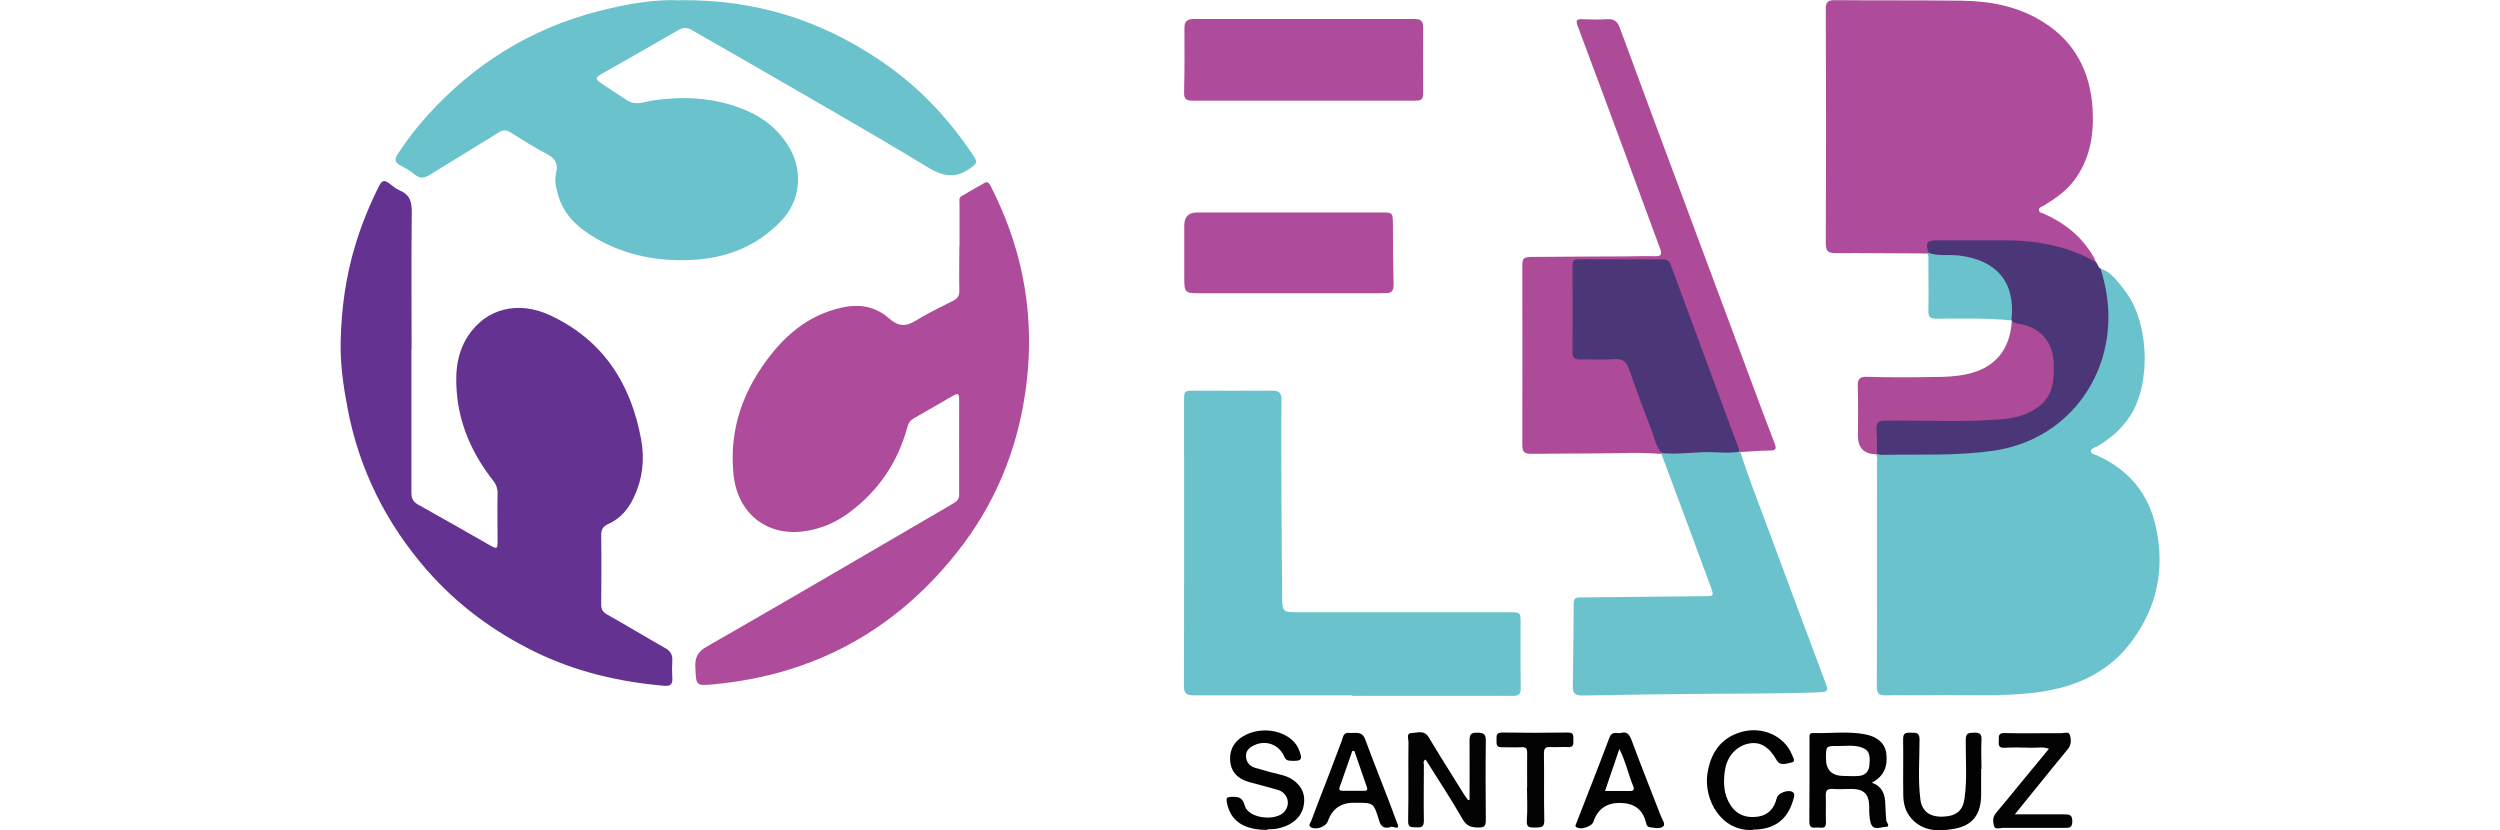 <?xml version="1.0" encoding="UTF-8"?>
<svg xmlns="http://www.w3.org/2000/svg" version="1.1" viewBox="0 0 144.5 48">
  <defs>
    <style>
      .cls-1 {
        fill: #ae4b9a;
      }

      .cls-2 {
        fill: #ae4b98;
      }

      .cls-3 {
        fill: #020202;
      }

      .cls-4 {
        fill: #643290;
      }

      .cls-5 {
        fill: #4b3778;
      }

      .cls-6 {
        fill: #69c2cc;
      }

      .cls-7 {
        fill: #030303;
      }

      .cls-8 {
        fill: #ae4b99;
      }
    </style>
  </defs>
  <!-- Generator: Adobe Illustrator 28.6.0, SVG Export Plug-In . SVG Version: 1.2.0 Build 709)  -->
  <g>
    <g id="Capa_1">
      <g>
        <path class="cls-4" d="M23.78,20.18c0,2.76,0,5.52,0,8.29,0,.35.1.54.41.71,1.39.77,2.76,1.56,4.13,2.34.41.23.44.21.44-.26,0-.92-.02-1.84,0-2.76,0-.29-.09-.52-.27-.74-1.09-1.39-1.83-2.95-2.05-4.71-.15-1.26-.11-2.52.61-3.63,1.05-1.6,2.91-2.06,4.76-1.19,3.05,1.43,4.66,3.94,5.25,7.18.21,1.15.08,2.28-.43,3.35-.32.68-.78,1.22-1.48,1.53-.3.13-.41.33-.4.67.02,1.33.01,2.66,0,3.98,0,.27.08.43.33.57,1.13.64,2.24,1.31,3.37,1.95.3.17.43.38.41.73-.02.33-.02.67,0,1,.03.36-.11.48-.47.45-2.61-.23-5.12-.81-7.48-1.97-2.37-1.16-4.46-2.7-6.21-4.69-2.38-2.72-3.95-5.85-4.62-9.43-.24-1.26-.42-2.54-.39-3.82.04-1.9.3-3.78.86-5.61.36-1.17.82-2.3,1.37-3.39.15-.29.3-.34.55-.15.2.15.41.33.64.43.6.25.7.69.69,1.3-.03,2.63-.01,5.25-.01,7.88h0Z"/>
        <path class="cls-1" d="M55.46,14.26c0-.83,0-1.66,0-2.49,0-.15-.05-.33.1-.42.45-.27.91-.54,1.37-.79.19-.1.27.09.34.21.2.41.4.81.58,1.23,1.5,3.45,1.96,7.05,1.4,10.76-.5,3.39-1.8,6.48-3.94,9.17-3.59,4.53-8.27,7.07-14.03,7.62-1.07.1-1.04.09-1.09-.99-.03-.57.15-.89.65-1.18,3.67-2.1,7.32-4.23,10.97-6.36,1.11-.64,2.21-1.3,3.32-1.94.22-.13.32-.27.31-.54-.01-1.78,0-3.56,0-5.34,0-.49-.04-.51-.47-.26-.71.41-1.41.82-2.12,1.22-.22.12-.34.28-.4.51-.55,2.04-1.67,3.7-3.37,4.96-.8.6-1.71.97-2.7,1.09-2.12.25-3.75-1.09-3.98-3.27-.28-2.67.58-4.99,2.24-7.05,1.05-1.3,2.34-2.25,4.01-2.62,1.01-.23,1.95-.07,2.72.61.52.46.96.52,1.55.15.69-.43,1.43-.78,2.16-1.15.26-.13.38-.29.37-.6-.02-.84,0-1.69,0-2.54,0,0,0,0,0,0Z"/>
        <path class="cls-6" d="M39.34.01c4.36-.04,8.06,1.17,11.41,3.4,2.25,1.49,4.09,3.41,5.57,5.68.18.28.09.39-.15.57-.84.64-1.56.6-2.51.03-3.69-2.24-7.44-4.36-11.17-6.52-.82-.48-1.65-.93-2.47-1.42-.3-.18-.53-.17-.83,0-1.49.86-2.98,1.71-4.48,2.56-.32.18-.26.3-.01.47.52.34,1.03.69,1.55,1.02.51.33,1.04.06,1.54,0,1.67-.24,3.31-.17,4.9.41,1.29.46,2.34,1.22,3.01,2.46.72,1.34.53,2.98-.55,4.1-1.4,1.46-3.13,2.15-5.13,2.25-1.96.1-3.82-.24-5.53-1.22-1.02-.58-1.88-1.33-2.23-2.51-.13-.43-.22-.88-.11-1.34.11-.47-.04-.78-.49-1.02-.73-.38-1.44-.83-2.14-1.27-.25-.15-.44-.17-.7,0-1.32.82-2.65,1.62-3.97,2.44-.29.18-.56.25-.86,0-.27-.22-.57-.4-.88-.56-.31-.17-.3-.35-.13-.62.51-.79,1.08-1.53,1.7-2.22,2.7-2.99,5.98-5.04,9.89-6.05,1.66-.43,3.33-.71,4.76-.63Z"/>
        <path class="cls-6" d="M121.42,15.53c.63.2.97.74,1.35,1.21,1.43,1.77,1.6,5.32.38,7.26-.49.77-1.15,1.34-1.93,1.8-.13.08-.37.1-.36.29,0,.16.23.18.36.24,1.8.81,2.95,2.17,3.38,4.09.54,2.4.11,4.61-1.35,6.6-1.33,1.82-3.19,2.67-5.38,2.98-2.06.29-4.13.14-6.19.18-.89.02-1.78-.02-2.67.01-.42.01-.53-.11-.53-.53.02-4.29.01-8.58.01-12.86,0-.19.06-.4-.09-.57.03-.04.07-.07.13-.08,1.45.04,2.9.08,4.34,0,1.64-.09,3.28-.22,4.79-1,2.3-1.19,3.58-3.1,4.01-5.63.2-1.2.08-2.37-.24-3.53-.04-.16-.12-.32,0-.47Z"/>
        <path class="cls-1" d="M111.39,14.65c-1.77,0-3.53-.03-5.3-.02-.44,0-.56-.12-.56-.56.02-4.51.02-9.02,0-13.53,0-.41.11-.54.53-.53,2.44.02,4.89,0,7.33.03,1.68.02,3.31.34,4.75,1.26,1.81,1.15,2.67,2.86,2.81,4.95.09,1.49-.13,2.92-1.05,4.16-.47.63-1.1,1.06-1.76,1.47-.11.07-.29.09-.29.25,0,.17.19.18.3.23,1.23.55,2.23,1.36,2.9,2.56.04.08.06.17.1.25-.18.07-.32-.02-.47-.1-1.41-.72-2.92-1.01-4.49-1.03-1.35-.02-2.71,0-4.06,0-.53,0-.55.02-.63.53-.02.06-.05.09-.11.09Z"/>
        <path class="cls-6" d="M78.15,40.19c-3.05,0-6.1,0-9.15,0-.42,0-.57-.11-.57-.55.02-5.48.01-10.96.01-16.44,0-.61,0-.62.6-.62,1.49,0,2.99.01,4.48,0,.4,0,.55.1.55.53-.02,1.9-.01,3.8,0,5.71,0,1.86.03,3.71.04,5.57,0,1,0,1,1.01,1,4.05,0,8.09,0,12.14,0,.62,0,.63,0,.63.62,0,1.25-.01,2.51.01,3.76,0,.37-.12.45-.47.45-3.09-.01-6.19,0-9.28,0h0Z"/>
        <path class="cls-6" d="M100.6,26.14c.45,1.44,1.01,2.84,1.53,4.25,1.13,3.05,2.27,6.1,3.41,9.15.13.35.1.45-.31.47-2.1.09-4.19.07-6.29.09-2.49.02-4.98.05-7.47.1-.42,0-.57-.13-.56-.53.02-1.6.04-3.2.05-4.8,0-.35.2-.34.44-.34,2.35-.02,4.71-.05,7.06-.07.62,0,.62,0,.4-.6-.94-2.55-1.88-5.09-2.83-7.63.02-.02.04-.04.06-.06.48-.16.98-.13,1.47-.16.86-.06,1.72-.02,2.58-.01.14,0,.27.01.39.09.02.02.04.04.06.06Z"/>
        <path class="cls-8" d="M96.04,26.24c-.77-.07-1.53-.07-2.3-.05-1.75.03-3.5.02-5.25.04-.38,0-.5-.12-.5-.5.01-3.44,0-6.88,0-10.32,0-.51.05-.56.68-.56,1.75-.02,3.5-.02,5.25-.03.57,0,1.15-.03,1.72-.01.38.01.44-.1.31-.45-.69-1.84-1.35-3.68-2.03-5.52-.91-2.45-1.81-4.89-2.73-7.34-.12-.31-.07-.4.26-.39.48.02.97.03,1.45,0,.41-.03.6.15.73.51.65,1.77,1.31,3.54,1.96,5.3,1.76,4.74,3.53,9.47,5.29,14.2.56,1.51,1.12,3.03,1.7,4.53.12.31.04.39-.27.39-.57,0-1.14.06-1.72.09,0-.02-.02-.03-.03-.05-.19-.13-.24-.34-.32-.53-1.22-3.31-2.47-6.61-3.69-9.92-.15-.39-.37-.53-.77-.53-1.4.02-2.81,0-4.21,0-.52,0-.55.03-.55.53,0,1.48,0,2.96,0,4.43,0,.52.06.57.57.58.54,0,1.09,0,1.63,0,.72,0,.83.08,1.07.73.49,1.35,1.03,2.68,1.49,4.03.09.25.28.47.26.76,0,.02,0,.04,0,.06Z"/>
        <path class="cls-1" d="M75.36,5.82c-2.14,0-4.29,0-6.43,0-.37,0-.5-.1-.49-.49.03-1.24.03-2.47.02-3.71,0-.39.16-.52.54-.52,4.26,0,8.51,0,12.77,0,.35,0,.49.12.49.47,0,1.28-.01,2.57,0,3.85,0,.38-.2.4-.49.4-2.14,0-4.29,0-6.43,0h0Z"/>
        <path class="cls-5" d="M111.47,14.62c-.19-.6-.1-.73.52-.73,1.28,0,2.56,0,3.84,0,1.88,0,3.67.32,5.32,1.26.11.11.11.3.26.37.32,1.01.49,2.04.45,3.11-.12,3.61-2.65,6.85-6.64,7.42-2.13.31-4.27.2-6.4.24-.12,0-.24,0-.35-.08-.27-.58-.13-1.17-.09-1.77.01-.15.15-.21.3-.24.18-.03.36-.03.54-.03,1.64,0,3.29,0,4.93,0,.74,0,1.48-.08,2.2-.21,2-.36,2.92-2.48,1.84-4.22-.33-.52-.84-.76-1.41-.9-.2-.05-.43-.05-.5-.31l-.03-.03c-.15-.2-.12-.43-.11-.65.07-1.74-1.08-2.68-2.69-2.94-.48-.08-.96-.11-1.44-.1-.2,0-.43.03-.55-.21Z"/>
        <path class="cls-1" d="M74.54,12.28c1.77,0,3.53,0,5.3,0,.66,0,.66,0,.67.68,0,1.16.01,2.32.04,3.49,0,.34-.1.51-.46.49-.12,0-.24.01-.36.01-3.43,0-6.85,0-10.28,0-.99,0-1,0-1-1.01,0-.97,0-1.93,0-2.9q0-.76.74-.76c1.78,0,3.56,0,5.34,0,0,0,0,0,0,0Z"/>
        <path class="cls-2" d="M116.29,18.56c.11.11.25.13.4.16,1.25.19,1.99,1.06,2.02,2.33.02.91-.04,1.8-.83,2.42-.66.52-1.45.71-2.27.77-2.2.17-4.4.05-6.61.07-.44,0-.58.13-.54.56.04.45.02.9.03,1.36-.03,0-.06.02-.09.03q-1.01-.05-1.01-1.05c0-.95.02-1.9-.01-2.85-.02-.44.09-.6.56-.58,1.3.04,2.59.03,3.89.01.62,0,1.23-.03,1.84-.16,1.62-.34,2.51-1.4,2.61-3.06Z"/>
        <path class="cls-6" d="M111.47,14.62c.58.2,1.19.08,1.78.15,2.11.27,3.27,1.49,3.01,3.75-1.45-.15-2.91-.1-4.37-.1-.34,0-.44-.13-.43-.45.02-.95,0-1.89,0-2.84,0-.16.04-.33-.07-.48.02-.01.05-.02.08-.03Z"/>
        <path class="cls-7" d="M84.94,46.23c0-1.14.01-2.28,0-3.43,0-.36.09-.46.45-.45.36,0,.49.07.49.46-.02,1.54-.01,3.08,0,4.61,0,.31-.08.41-.4.41-.42,0-.7-.06-.94-.48-.67-1.17-1.42-2.3-2.14-3.45-.17.08-.1.22-.1.33,0,1.07-.02,2.14,0,3.21,0,.35-.14.4-.43.38-.26-.02-.49.05-.48-.37.03-1.52,0-3.05.02-4.57,0-.18-.14-.5.17-.51.34-.01.74-.2,1.01.26.66,1.11,1.36,2.2,2.04,3.3.07.11.15.21.23.32l.1-.03Z"/>
        <path class="cls-3" d="M73.26,47.97c-1.41,0-2.15-.54-2.35-1.6-.05-.28.03-.3.25-.31.39-.01.65-.01.79.51.2.74,1.81.93,2.3.33.37-.45.17-1.09-.41-1.25-.55-.16-1.1-.3-1.65-.45-.65-.18-1.06-.6-1.09-1.28-.03-.65.29-1.14.89-1.44.92-.46,2.15-.3,2.8.4.11.12.21.26.27.41.26.63.19.72-.5.68-.18-.01-.26-.08-.33-.24-.3-.7-1.06-.98-1.75-.65-.27.13-.48.32-.46.65.02.34.22.56.53.65.5.15,1.01.29,1.52.41.75.18,1.28.72,1.31,1.36.04.76-.38,1.35-1.15,1.63-.35.13-.7.17-.98.15Z"/>
        <path class="cls-7" d="M116.45,47.07c1.03,0,1.95,0,2.86,0,.3,0,.47.02.47.4,0,.41-.22.38-.48.38-1.18,0-2.36,0-3.53,0-.18,0-.45.13-.52-.12-.06-.23-.08-.5.11-.73.48-.56.94-1.14,1.41-1.71.55-.66,1.09-1.32,1.66-2.01-.34-.13-.65-.05-.95-.06-.54-.01-1.09-.03-1.63,0-.38.02-.32-.21-.32-.43,0-.23-.03-.43.33-.42,1.09.03,2.17,0,3.26.01.18,0,.46-.12.52.11.08.26.09.56-.12.81-.61.73-1.2,1.47-1.8,2.21-.4.5-.81.99-1.28,1.58Z"/>
        <path class="cls-3" d="M114.51,44.45c0,.5,0,1,0,1.49-.01,1.13-.48,1.78-1.58,1.97-.88.15-1.78.16-2.46-.61-.35-.4-.46-.88-.46-1.37-.02-1.07.01-2.14-.01-3.21,0-.36.16-.38.43-.37.27.01.52-.06.52.39,0,1.16-.1,2.32.05,3.48.09.68.56,1.02,1.33.98.77-.03,1.13-.37,1.22-1.05.16-1.12.06-2.25.07-3.38,0-.41.17-.41.48-.42.34-.02.45.09.43.43-.03.56,0,1.12,0,1.67h0Z"/>
        <path class="cls-3" d="M101.32,47.97c-1.83.11-2.86-1.75-2.63-3.26.17-1.12.71-2.01,1.88-2.38,1.24-.39,2.56.18,3.01,1.3.06.15.23.4-.02.44-.27.05-.66.23-.86-.12-.44-.77-.93-1.09-1.58-.98-.75.13-1.3.74-1.42,1.56-.1.7-.08,1.38.32,2,.38.59.95.77,1.6.67.6-.09.94-.49,1.08-1.08.07-.3.72-.52.94-.32.13.12.04.31,0,.46-.33,1.13-1.1,1.69-2.3,1.69Z"/>
        <path class="cls-7" d="M88.27,45.51c0-.66-.01-1.33,0-1.99,0-.26-.07-.35-.33-.33-.38.02-.75,0-1.13,0-.37.02-.3-.24-.31-.46-.01-.24.01-.39.33-.39,1.27.02,2.54.02,3.8,0,.34,0,.31.18.31.4,0,.23.05.47-.32.44-.33-.02-.67.02-1,0-.31-.02-.38.09-.38.38.02,1.28-.01,2.57.02,3.85.01.42-.19.42-.49.42-.3,0-.56.05-.52-.42.05-.63.01-1.27.01-1.9h0Z"/>
        <path class="cls-5" d="M96.05,26.18c-.35-.37-.42-.86-.59-1.31-.46-1.16-.88-2.34-1.3-3.52-.15-.43-.36-.63-.85-.59-.66.05-1.33,0-1.99.02-.31,0-.43-.1-.43-.42.01-1.67,0-3.35,0-5.02,0-.29.11-.36.37-.35,1.61,0,3.23,0,4.84,0,.25,0,.39.08.47.32,1.33,3.6,2.66,7.19,3.99,10.79-.47.1-.96.06-1.43.04-1.03-.05-2.06.15-3.09.05Z"/>
        <path class="cls-3" d="M109.03,47.43c-.04-.33-.04-.66-.06-.99-.02-.52-.16-.98-.78-1.2.74-.39.92-.98.84-1.67-.06-.57-.47-.97-1.19-1.12-1.01-.2-2.04-.05-3.07-.08-.23,0-.18.2-.18.34,0,1.6,0,3.2-.01,4.8,0,.37.21.34.43.32.22-.02.55.15.53-.32-.02-.5.01-1-.01-1.49-.01-.3.06-.44.39-.42.36.03.72,0,1.09,0,.72,0,1.02.3,1.03,1.01,0,.32,0,.63.08.94.15.5.55.25.83.25.37,0,.09-.26.07-.39ZM108.05,44.25c-.04.38-.27.57-.62.6-.28.03-.57,0-.86,0q-1.03,0-1.03-1.02c0-.71,0-.72.71-.71.45,0,.9-.07,1.35.08.41.15.52.39.45,1.04Z"/>
        <path class="cls-3" d="M80.76,47.59c-.59-1.63-1.25-3.22-1.85-4.85-.19-.52-.58-.34-.92-.38-.36-.04-.36.26-.44.47-.26.67-.51,1.35-.77,2.03-.33.87-.68,1.74-1,2.61-.04.1-.19.24,0,.35.3.17.86-.04.97-.35q.37-1.07,1.49-1.07s.09,0,.14,0c1.01,0,1.02,0,1.32.99.1.34.24.53.67.42.07-.12.58.26.4-.22ZM78.84,45.71c-.41,0-.81,0-1.22,0-.18,0-.25-.05-.18-.24.25-.69.48-1.37.72-2.06.04,0,.08,0,.12-.01.24.7.49,1.41.73,2.11.06.18-.04.2-.18.2Z"/>
        <path class="cls-3" d="M96.01,47.2c-.56-1.46-1.15-2.91-1.69-4.38-.13-.34-.25-.57-.67-.45-.21.03-.48-.12-.62.25-.62,1.66-1.28,3.31-1.92,4.97-.03.08-.1.16.02.23.25.16.88-.05.97-.32q.36-1.1,1.54-1.09t1.47,1.04c.05.14.05.33.23.36.27.04.59.12.79-.04.15-.12-.04-.39-.12-.57ZM94.21,45.72c-.46,0-.93,0-1.44,0,.28-.81.53-1.57.83-2.43.38.76.52,1.48.8,2.15.07.17.04.29-.19.28Z"/>
      </g>
    </g>
  </g>
</svg>